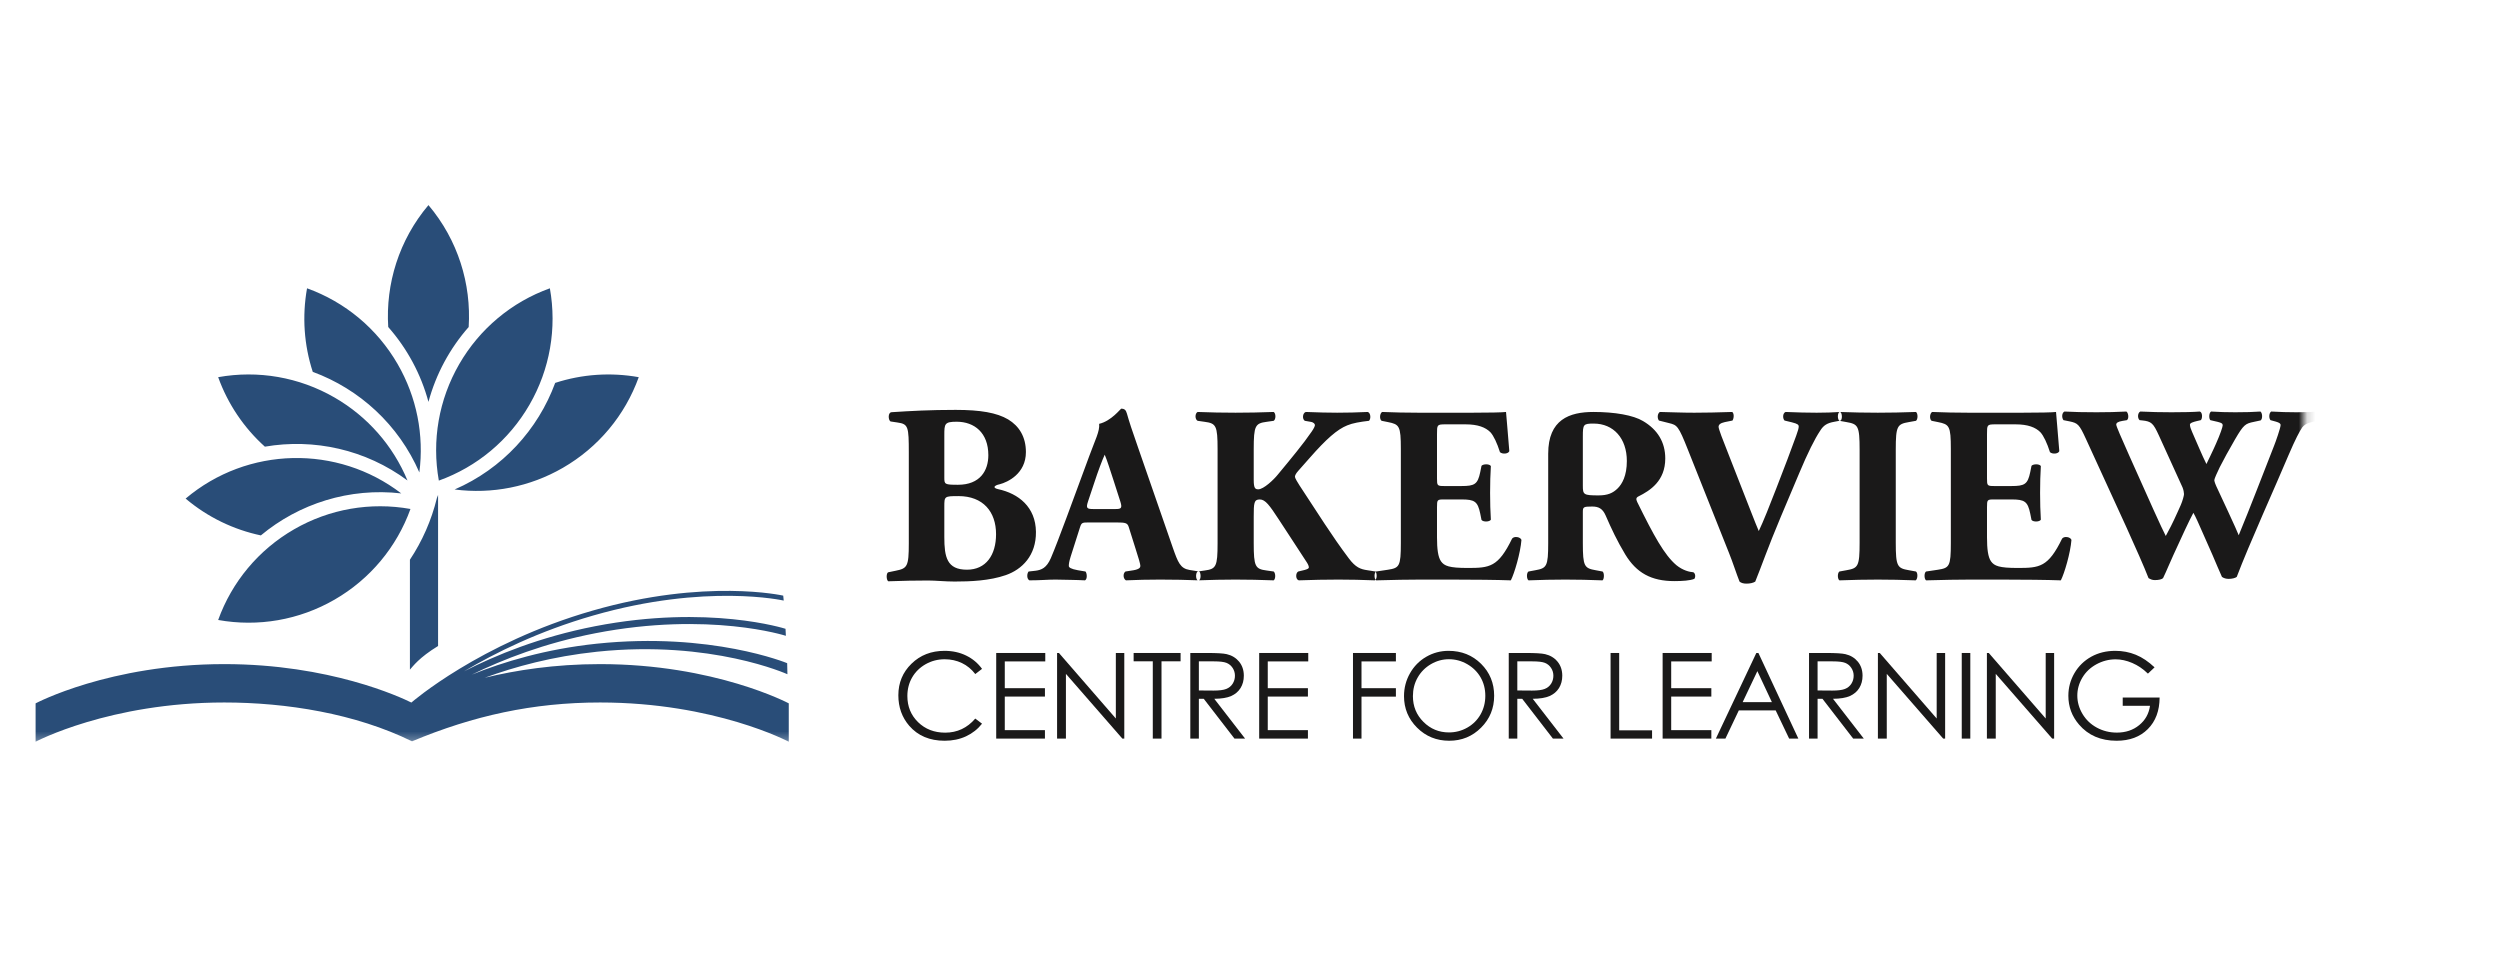 <?xml version="1.0" encoding="UTF-8"?>
<svg width="301px" height="115px" viewBox="0 0 301 115" version="1.1" xmlns="http://www.w3.org/2000/svg" xmlns:xlink="http://www.w3.org/1999/xlink">
    <!-- Generator: Sketch 49.1 (51147) - http://www.bohemiancoding.com/sketch -->
    <title>Bitmap Copy 4</title>
    <desc>Created with Sketch.</desc>
    <defs>
        <polygon id="path-1" points="0 0.127 284.153 0.127 284.153 67.738 0 67.738"></polygon>
    </defs>
    <g id="Page-1" stroke="none" stroke-width="1" fill="none" fill-rule="evenodd">
        <g id="Schools" transform="translate(-503, -224)">
            <g id="logo_school_bakerview" transform="translate(43, 199)">
                <g id="Bakerview-Corporate-Horiz-Colour-Copy" transform="translate(452.5, 46.072)">
                    <g id="Group-4" transform="translate(0.786, 0.495)">
                        <mask id="mask-2" fill="white">
                            <use xlink:href="#path-1"></use>
                        </mask>
                        <g id="Clip-2"></g>
                        <path d="M11,67.738 C11,67.738 19.887,63.012 33.717,63.012 C41.197,63.012 49.518,64.344 56.321,67.689 C63.683,64.61 70.878,63.012 78.967,63.012 C92.796,63.012 101.682,67.738 101.682,67.738 L101.682,63.117 C101.682,63.117 92.796,58.392 78.967,58.392 C73.479,58.392 68.771,59.136 65.087,60.033 C68.671,58.713 73.241,57.46 78.603,56.899 C92.373,55.459 101.52,59.611 101.52,59.611 L101.489,58.279 C101.489,58.279 92.344,54.492 78.573,55.932 C72.406,56.576 67.286,58.137 63.512,59.662 C67.235,57.837 72.285,55.862 78.392,54.676 C92.101,52.012 101.333,54.985 101.333,54.985 L101.291,54.14 C101.291,54.14 92.058,51.169 78.348,53.832 C71.741,55.115 66.37,57.321 62.579,59.264 C66.312,57.043 71.597,54.421 78.132,52.542 C91.759,48.624 101.073,50.743 101.073,50.743 L101.015,50.147 C101.015,50.147 91.702,48.026 78.075,51.946 C64.449,55.862 56.25,63.015 56.25,63.015 L56.25,63.024 C54.922,62.364 46.398,58.392 33.717,58.392 C19.887,58.392 11,63.117 11,63.117 L11,67.738 Z M59.458,56.211 L59.458,38.025 C59.412,38.146 59.364,38.27 59.316,38.397 C58.662,41.084 57.55,43.589 56.068,45.822 L56.068,59.057 C56.437,58.658 57.142,57.629 59.458,56.211 Z M32.981,53.079 C37.787,53.942 42.737,53.09 47.003,50.625 C51.273,48.16 54.478,44.305 56.135,39.713 C51.33,38.852 46.382,39.703 42.116,42.166 C37.845,44.631 34.638,48.486 32.981,53.079 Z M29.063,38.463 C31.746,40.73 34.867,42.206 38.12,42.896 C42.725,39.062 48.801,37.122 55.025,37.839 C47.347,31.956 36.519,32.165 29.063,38.463 Z M32.981,23.844 C34.145,27.075 36.077,29.939 38.605,32.212 C44.511,31.194 50.742,32.551 55.775,36.284 C54.036,32.1 50.981,28.597 47.003,26.3 C42.737,23.835 37.787,22.983 32.981,23.844 Z M43.682,13.144 C43.077,16.521 43.318,19.971 44.37,23.204 C49.992,25.274 54.711,29.565 57.203,35.312 C57.787,30.821 56.892,26.253 54.596,22.279 C52.13,18.008 48.276,14.801 43.682,13.144 Z M58.3,3.127 C54.744,7.336 53.13,12.62 53.457,17.807 C55.737,20.393 57.4,23.481 58.3,26.82 C59.202,23.481 60.863,20.393 63.143,17.805 C63.47,12.62 61.855,7.335 58.3,3.127 Z M72.919,13.144 C68.325,14.799 64.473,18.004 62.007,22.272 C59.541,26.539 58.689,31.491 59.55,36.298 C64.145,34.642 67.998,31.434 70.463,27.164 C72.927,22.899 73.779,17.949 72.919,13.144 Z M83.619,23.845 C80.242,23.24 76.793,23.48 73.559,24.533 C71.49,30.155 67.198,34.875 61.449,37.366 C65.943,37.951 70.512,37.054 74.487,34.758 C78.756,32.293 81.963,28.439 83.619,23.845 Z" id="Fill-1" fill="#294D78" mask="url(#mask-2)"></path>
                        <path d="M141,39.722 C141.701,39.722 141.853,39.631 141.609,38.84 L140.818,36.375 C140.392,35.065 139.997,33.816 139.722,33.177 C139.417,33.847 138.931,35.126 138.474,36.526 L137.712,38.809 C137.438,39.631 137.591,39.722 138.352,39.722 L141,39.722 Z M137.744,41.337 C137.012,41.337 136.92,41.366 136.738,41.945 L135.613,45.476 C135.43,46.084 135.399,46.329 135.399,46.572 C135.399,46.754 135.643,46.937 136.495,47.09 L137.409,47.243 C137.591,47.455 137.651,48.155 137.348,48.307 C136.283,48.247 135.063,48.247 133.785,48.215 C132.751,48.215 132.05,48.307 130.651,48.307 C130.314,48.125 130.345,47.486 130.558,47.243 L131.381,47.151 C132.112,47.059 132.72,46.815 133.238,45.627 C133.755,44.41 134.303,42.949 135.124,40.758 L137.866,33.33 C138.565,31.412 139.144,30.346 139.052,29.463 C140.513,29.128 141.639,27.637 141.701,27.637 C142.096,27.637 142.278,27.789 142.4,28.245 C142.646,29.128 143.009,30.255 143.772,32.416 L147.911,44.349 C148.551,46.177 148.824,46.876 149.951,47.059 L151.108,47.243 C151.29,47.394 151.351,48.125 151.077,48.307 C149.616,48.247 147.972,48.215 146.388,48.215 C144.866,48.215 143.678,48.247 142.278,48.307 C141.944,48.125 141.883,47.486 142.218,47.243 L143.192,47.09 C143.892,46.969 144.015,46.754 144.015,46.572 C144.015,46.359 143.801,45.627 143.437,44.502 L142.613,41.884 C142.462,41.397 142.218,41.337 141.153,41.337 L137.744,41.337 Z M120.41,43.09 C120.41,45.508 120.72,47.025 123.137,47.025 C125.43,47.025 126.639,45.258 126.639,42.749 C126.639,40.054 125.089,38.163 122.114,38.163 C120.41,38.163 120.41,38.194 120.41,39.434 L120.41,43.09 Z M120.41,35.932 C120.41,36.738 120.442,36.8 122.052,36.8 C124.718,36.8 125.71,35.097 125.71,33.237 C125.71,30.541 124.036,29.209 121.898,29.209 C120.442,29.209 120.41,29.457 120.41,30.82 L120.41,35.932 Z M116.134,32.927 C116.134,29.798 116.073,29.487 114.771,29.302 L113.935,29.177 C113.656,29.023 113.593,28.093 114.059,28.062 C116.414,27.908 118.675,27.783 121.774,27.783 C124.748,27.783 126.731,28.124 128.094,28.93 C129.426,29.735 130.233,31.037 130.233,32.865 C130.233,35.468 128.034,36.49 127.072,36.738 C126.763,36.8 126.453,36.924 126.453,37.078 C126.453,37.172 126.606,37.265 126.887,37.327 C129.334,37.854 131.41,39.465 131.442,42.47 C131.473,45.321 129.768,46.994 127.816,47.675 C125.864,48.357 123.54,48.451 121.649,48.451 C120.535,48.451 119.357,48.326 118.458,48.326 C116.939,48.326 115.422,48.357 113.656,48.42 C113.407,48.233 113.407,47.428 113.656,47.336 L114.553,47.15 C115.948,46.87 116.134,46.654 116.134,43.863 L116.134,32.927 Z M157.662,36.221 C157.662,37.226 157.846,37.347 158.212,37.347 C158.85,37.347 160.069,36.191 160.556,35.583 C162.169,33.634 163.661,31.838 164.635,30.406 C164.909,30.011 165.03,29.738 165.03,29.615 C165.03,29.494 164.909,29.281 164.513,29.22 L163.812,29.098 C163.478,28.885 163.539,28.154 163.935,28.033 C165.487,28.094 166.613,28.123 167.709,28.123 C168.836,28.123 170.175,28.094 171.394,28.033 C171.758,28.154 171.788,28.854 171.546,29.098 C170.48,29.22 169.567,29.373 168.926,29.646 C167.709,30.133 166.4,31.289 164.421,33.542 L163.021,35.126 C162.718,35.46 162.625,35.705 162.625,35.826 C162.625,35.979 162.808,36.342 163.722,37.713 C165.244,39.997 167.04,42.919 169.109,45.659 C169.932,46.754 170.509,46.969 171.362,47.09 L172.337,47.243 C172.52,47.516 172.52,48.155 172.245,48.307 C170.722,48.247 169.263,48.215 167.861,48.215 C166.308,48.215 164.787,48.247 163.082,48.307 C162.686,48.186 162.686,47.424 163.021,47.243 L163.783,47.059 C164.118,46.969 164.3,46.876 164.3,46.754 C164.3,46.634 164.239,46.419 164.057,46.146 C163.874,45.872 162.596,43.893 162.29,43.437 L160.677,40.97 C159.582,39.297 159.065,38.566 158.393,38.566 C157.694,38.566 157.662,38.991 157.662,40.636 L157.662,43.831 C157.662,46.663 157.846,46.937 159.216,47.121 L160.069,47.243 C160.311,47.455 160.311,48.125 160.069,48.307 C158.454,48.247 156.932,48.215 155.472,48.215 C154.102,48.215 152.519,48.247 150.905,48.307 C150.662,48.125 150.662,47.424 150.905,47.243 L151.757,47.121 C153.127,46.937 153.311,46.663 153.311,43.831 L153.311,32.509 C153.311,29.676 153.127,29.402 151.757,29.22 L150.905,29.098 C150.571,28.915 150.571,28.215 150.905,28.033 C152.427,28.094 153.95,28.123 155.472,28.123 C156.932,28.123 158.454,28.094 160.069,28.033 C160.343,28.215 160.343,28.915 160.069,29.098 L159.216,29.22 C157.846,29.402 157.662,29.676 157.662,32.509 L157.662,36.221 Z M179.729,36.04 C179.729,36.892 179.759,36.952 180.581,36.952 L182.683,36.952 C184.263,36.952 184.63,36.738 184.934,35.277 L185.087,34.517 C185.3,34.273 186.062,34.273 186.214,34.547 C186.153,35.522 186.122,36.617 186.122,37.775 C186.122,38.93 186.153,40.027 186.214,41.003 C186.062,41.276 185.3,41.305 185.087,41.032 L184.934,40.27 C184.63,38.809 184.263,38.566 182.683,38.566 L180.581,38.566 C179.759,38.566 179.729,38.595 179.729,39.509 L179.729,43.133 C179.729,44.533 179.851,45.507 180.216,46.023 C180.612,46.572 181.19,46.815 183.412,46.815 C186.062,46.815 187.096,46.725 188.769,43.285 C189.013,42.949 189.776,43.072 189.897,43.437 C189.776,45.019 189.044,47.486 188.618,48.308 C187.005,48.247 184.083,48.216 181.585,48.216 L177.629,48.216 C176.166,48.216 174.675,48.247 172.391,48.308 C172.149,48.125 172.149,47.394 172.391,47.243 L173.822,47.029 C175.192,46.815 175.376,46.633 175.376,43.831 L175.376,32.478 C175.376,29.706 175.192,29.524 173.822,29.251 L173.06,29.098 C172.788,28.915 172.819,28.215 173.123,28.033 C174.554,28.093 176.045,28.124 177.506,28.124 L183.961,28.124 C185.908,28.124 187.644,28.093 188.039,28.033 C188.071,28.52 188.283,30.712 188.435,32.751 C188.314,33.085 187.613,33.146 187.309,32.873 C186.975,31.807 186.548,30.894 186.153,30.468 C185.573,29.889 184.661,29.524 183.168,29.524 L180.733,29.524 C179.729,29.524 179.729,29.585 179.729,30.712 L179.729,36.04 Z M197.288,36.922 C197.288,37.987 197.379,38.079 199.176,38.079 C200.272,38.079 200.91,37.805 201.49,37.226 C202.008,36.709 202.586,35.734 202.586,33.938 C202.586,31.2 200.972,29.432 198.596,29.432 C197.349,29.432 197.288,29.524 197.288,30.985 L197.288,36.922 Z M193.117,33.057 C193.117,28.942 195.675,28.033 198.567,28.033 C201.155,28.033 203.377,28.428 204.534,29.128 C206.299,30.163 207.212,31.686 207.212,33.634 C207.212,36.342 205.387,37.501 203.986,38.2 C203.681,38.353 203.681,38.535 203.833,38.87 C205.843,42.949 207.09,45.233 208.552,46.48 C209.343,47.121 210.136,47.303 210.591,47.333 C210.866,47.484 210.866,47.941 210.713,48.125 C210.227,48.337 209.253,48.398 208.31,48.398 C205.508,48.398 203.743,47.394 202.403,45.202 C201.429,43.589 200.729,42.097 200.027,40.484 C199.663,39.661 199.176,39.419 198.413,39.419 C197.349,39.419 197.288,39.479 197.288,40.088 L197.288,43.831 C197.288,46.634 197.47,46.847 198.841,47.09 L199.663,47.243 C199.877,47.394 199.877,48.125 199.663,48.308 C198.05,48.247 196.65,48.215 195.188,48.215 C193.666,48.215 192.325,48.247 190.744,48.308 C190.499,48.125 190.499,47.394 190.744,47.243 L191.564,47.09 C192.935,46.847 193.117,46.634 193.117,43.831 L193.117,33.057 Z M221.118,40.666 C219.566,44.349 218.745,46.755 218.044,48.46 C217.802,48.611 217.435,48.703 216.979,48.703 C216.612,48.703 216.34,48.611 216.157,48.46 C215.821,47.639 215.304,46.024 214.878,44.99 L209.946,32.6 C208.791,29.676 208.636,29.615 207.663,29.373 L206.446,29.067 C206.203,28.733 206.293,28.184 206.567,28.033 C208.119,28.063 209.124,28.124 210.707,28.124 C212.109,28.124 213.417,28.093 215.274,28.033 C215.517,28.215 215.488,28.794 215.304,29.067 L214.391,29.251 C213.844,29.373 213.631,29.555 213.631,29.829 C213.631,30.072 214.117,31.351 214.847,33.177 L217.527,40.027 C217.954,41.153 218.258,41.854 218.47,42.37 C218.713,41.854 219.079,41.032 219.444,40.118 L220.571,37.257 C221.332,35.338 222.61,31.929 222.976,30.894 C223.189,30.315 223.279,29.98 223.279,29.798 C223.279,29.585 223.189,29.463 222.459,29.281 L221.575,29.067 C221.332,28.824 221.332,28.184 221.696,28.033 C223.129,28.093 224.284,28.124 225.442,28.124 C226.477,28.124 227.39,28.093 228.273,28.033 C228.516,28.154 228.548,28.885 228.334,29.067 L227.542,29.219 C226.691,29.373 226.263,29.646 225.867,30.285 C225.197,31.289 224.376,32.935 223.341,35.4 L221.118,40.666 Z M234.964,43.772 C234.964,46.633 235.147,46.846 236.547,47.088 L237.4,47.243 C237.643,47.424 237.613,48.125 237.368,48.308 C235.726,48.247 234.235,48.216 232.803,48.216 C231.342,48.216 229.82,48.247 228.176,48.308 C227.933,48.125 227.933,47.424 228.176,47.243 L229.029,47.088 C230.429,46.846 230.611,46.633 230.611,43.772 L230.611,32.569 C230.611,29.706 230.429,29.494 229.029,29.251 L228.176,29.098 C227.933,28.915 227.933,28.215 228.176,28.033 C229.82,28.093 231.342,28.123 232.803,28.123 C234.235,28.123 235.756,28.093 237.4,28.033 C237.643,28.215 237.643,28.915 237.4,29.098 L236.547,29.251 C235.147,29.494 234.964,29.706 234.964,32.569 L234.964,43.772 Z M245.949,36.04 C245.949,36.892 245.979,36.952 246.8,36.952 L248.901,36.952 C250.485,36.952 250.85,36.738 251.154,35.277 L251.307,34.517 C251.519,34.273 252.281,34.273 252.432,34.547 C252.372,35.522 252.341,36.617 252.341,37.775 C252.341,38.93 252.372,40.027 252.432,41.003 C252.281,41.276 251.519,41.305 251.307,41.032 L251.154,40.27 C250.85,38.809 250.485,38.566 248.901,38.566 L246.8,38.566 C245.979,38.566 245.949,38.595 245.949,39.509 L245.949,43.133 C245.949,44.533 246.07,45.507 246.436,46.023 C246.832,46.572 247.411,46.815 249.632,46.815 C252.281,46.815 253.315,46.725 254.99,43.285 C255.234,42.949 255.995,43.072 256.117,43.437 C255.995,45.019 255.264,47.486 254.838,48.308 C253.223,48.247 250.301,48.216 247.807,48.216 L243.848,48.216 C242.387,48.216 240.894,48.247 238.612,48.308 C238.368,48.125 238.368,47.394 238.612,47.243 L240.042,47.029 C241.412,46.815 241.595,46.633 241.595,43.831 L241.595,32.478 C241.595,29.706 241.412,29.524 240.042,29.251 L239.281,29.098 C239.008,28.915 239.037,28.215 239.343,28.033 C240.772,28.093 242.265,28.124 243.726,28.124 L250.179,28.124 C252.129,28.124 253.864,28.093 254.26,28.033 C254.289,28.52 254.502,30.712 254.654,32.751 C254.533,33.085 253.834,33.146 253.529,32.873 C253.195,31.807 252.766,30.894 252.372,30.468 C251.795,29.889 250.88,29.524 249.388,29.524 L246.954,29.524 C245.949,29.524 245.949,29.585 245.949,30.712 L245.949,36.04 Z M285.127,29.228 C284.445,29.377 284.118,29.614 283.91,29.881 C283.584,30.355 283.08,31.306 282.278,33.175 C280.825,36.645 277.472,44.035 276.018,47.891 C275.839,48.039 275.426,48.13 275.038,48.13 C274.714,48.13 274.446,48.039 274.237,47.891 C273.912,47.179 273.467,46.111 273.111,45.281 L271.865,42.461 C271.449,41.512 271.063,40.622 270.797,40.176 C270.528,40.681 270.174,41.393 269.788,42.223 L268.392,45.252 C267.947,46.199 267.621,47.061 267.146,48.039 C266.997,48.188 266.613,48.276 266.168,48.276 C265.842,48.276 265.663,48.188 265.397,48.039 C264.922,46.793 263.735,44.122 262.726,41.898 L257.859,31.276 C257.059,29.525 256.882,29.377 255.901,29.169 L255.16,29.021 C254.922,28.724 254.951,28.13 255.278,27.982 C256.377,28.042 257.622,28.07 259.137,28.07 C260.442,28.07 261.599,28.042 262.726,27.982 C262.963,28.101 263.082,28.842 262.785,29.021 L262.252,29.11 C261.717,29.199 261.509,29.346 261.509,29.555 C261.509,29.762 262.132,31.157 263.052,33.235 L265.989,39.791 C266.821,41.63 267.117,42.253 267.473,42.965 C267.83,42.313 268.305,41.422 268.897,40.088 L269.284,39.227 C269.491,38.752 269.668,38.099 269.668,37.921 C269.668,37.744 269.609,37.416 269.491,37.119 L266.643,30.86 C265.961,29.377 265.752,29.169 264.624,29.05 L264.328,29.021 C264.03,28.783 264.09,28.101 264.417,27.982 C265.692,28.042 266.85,28.07 268.155,28.07 C269.668,28.07 270.797,28.042 271.568,27.982 C271.923,28.07 271.894,28.871 271.686,29.021 L271.183,29.139 C270.826,29.228 270.381,29.346 270.381,29.555 C270.381,29.792 270.498,30.117 270.647,30.445 L271.537,32.492 C271.806,33.115 272.101,33.768 272.368,34.303 C272.666,33.679 272.963,33.085 273.259,32.434 L273.526,31.84 C274.03,30.712 274.327,29.822 274.327,29.643 C274.327,29.436 274.207,29.346 273.734,29.228 L272.844,29.021 C272.636,28.813 272.666,28.13 272.932,27.982 C273.792,28.042 274.861,28.07 275.839,28.07 C276.998,28.07 278.095,28.042 278.867,27.982 C279.104,28.13 279.164,28.842 278.896,29.05 L278.066,29.228 C277.057,29.436 276.849,29.555 275.81,31.335 C275.099,32.551 274.357,33.916 273.97,34.688 C273.705,35.223 273.318,36.083 273.318,36.23 C273.318,36.319 273.347,36.498 273.555,36.973 L274.95,39.968 C275.721,41.601 276.078,42.461 276.255,42.876 C277.68,39.435 279.075,35.757 280.5,32.136 C280.706,31.631 281.298,29.94 281.298,29.614 C281.298,29.406 281.121,29.317 280.736,29.199 L280.084,29.021 C279.847,28.753 279.906,28.13 280.172,27.982 C281.121,28.042 282.308,28.07 283.199,28.07 C284.237,28.07 285.097,28.042 285.929,27.982 C286.195,28.13 286.225,28.783 286.018,29.021 L285.127,29.228 Z" id="Fill-3" fill="#1A1919" mask="url(#mask-2)"></path>
                    </g>
                    <g id="Group-2" transform="translate(115, 57)" fill="#1A1919">
                        <path d="M10.737,2.459 L9.923,3.084 C9.476,2.501 8.937,2.056 8.309,1.757 C7.68,1.456 6.99,1.303 6.237,1.303 C5.415,1.303 4.654,1.5 3.954,1.893 C3.253,2.29 2.711,2.822 2.325,3.485 C1.94,4.153 1.747,4.9 1.747,5.732 C1.747,6.989 2.177,8.037 3.04,8.88 C3.901,9.719 4.989,10.14 6.303,10.14 C7.745,10.14 8.953,9.576 9.923,8.443 L10.737,9.06 C10.223,9.713 9.581,10.22 8.814,10.578 C8.047,10.935 7.188,11.114 6.237,11.114 C4.434,11.114 3.014,10.514 1.97,9.311 C1.099,8.299 0.661,7.075 0.661,5.641 C0.661,4.13 1.189,2.864 2.248,1.834 C3.304,0.803 4.63,0.289 6.224,0.289 C7.188,0.289 8.056,0.479 8.83,0.86 C9.606,1.24 10.242,1.773 10.737,2.459" id="Fill-5"></path>
                        <polyline id="Fill-6" points="12.444 0.547 18.351 0.547 18.351 1.562 13.475 1.562 13.475 4.786 18.31 4.786 18.31 5.795 13.475 5.795 13.475 9.837 18.31 9.837 18.31 10.855 12.444 10.855 12.444 0.547"></polyline>
                        <polyline id="Fill-7" points="19.772 10.855 19.772 0.547 19.995 0.547 26.847 8.436 26.847 0.547 27.865 0.547 27.865 10.855 27.631 10.855 20.837 3.062 20.837 10.855 19.772 10.855"></polyline>
                        <polyline id="Fill-8" points="28.989 1.549 28.989 0.547 34.643 0.547 34.643 1.549 32.345 1.549 32.345 10.855 31.296 10.855 31.296 1.549 28.989 1.549"></polyline>
                        <path d="M35.813,0.547 L37.865,0.547 C39.011,0.547 39.785,0.593 40.193,0.687 C40.806,0.828 41.301,1.128 41.685,1.587 C42.066,2.048 42.257,2.616 42.257,3.288 C42.257,3.847 42.127,4.338 41.864,4.766 C41.598,5.191 41.223,5.512 40.731,5.73 C40.241,5.947 39.564,6.056 38.699,6.062 L42.408,10.855 L41.13,10.855 L37.432,6.062 L36.843,6.062 L36.843,10.855 L35.813,10.855 L35.813,0.547 Z M36.843,1.556 L36.843,5.06 L38.616,5.073 C39.302,5.073 39.81,5.009 40.139,4.877 C40.47,4.747 40.726,4.538 40.91,4.251 C41.094,3.963 41.187,3.641 41.187,3.288 C41.187,2.941 41.094,2.626 40.908,2.345 C40.721,2.063 40.473,1.859 40.171,1.738 C39.867,1.616 39.363,1.556 38.658,1.556 L36.843,1.556 Z" id="Fill-9"></path>
                        <polyline id="Fill-10" points="44.105 0.547 50.014 0.547 50.014 1.562 45.138 1.562 45.138 4.786 49.974 4.786 49.974 5.795 45.138 5.795 45.138 9.837 49.974 9.837 49.974 10.855 44.105 10.855 44.105 0.547"></polyline>
                        <polyline id="Fill-11" points="55.399 0.547 60.566 0.547 60.566 1.562 56.424 1.562 56.424 4.786 60.566 4.786 60.566 5.803 56.424 5.803 56.424 10.855 55.399 10.855 55.399 0.547"></polyline>
                        <path d="M66.903,0.289 C68.462,0.289 69.769,0.809 70.82,1.849 C71.87,2.893 72.396,4.174 72.396,5.698 C72.396,7.207 71.873,8.487 70.823,9.537 C69.777,10.589 68.497,11.114 66.987,11.114 C65.462,11.114 64.172,10.591 63.119,9.543 C62.069,8.498 61.543,7.23 61.543,5.745 C61.543,4.755 61.782,3.837 62.261,2.992 C62.739,2.146 63.392,1.485 64.22,1.005 C65.047,0.528 65.94,0.289 66.903,0.289 Z M66.952,1.298 C66.189,1.298 65.471,1.495 64.785,1.892 C64.106,2.29 63.573,2.826 63.19,3.498 C62.806,4.169 62.615,4.922 62.615,5.745 C62.615,6.97 63.037,8.004 63.887,8.848 C64.734,9.69 65.757,10.112 66.952,10.112 C67.753,10.112 68.49,9.917 69.17,9.529 C69.85,9.142 70.379,8.612 70.761,7.939 C71.142,7.267 71.332,6.518 71.332,5.698 C71.332,4.881 71.142,4.141 70.761,3.478 C70.379,2.82 69.845,2.29 69.154,1.892 C68.462,1.495 67.728,1.298 66.952,1.298 Z" id="Fill-12"></path>
                        <path d="M74.153,0.547 L76.205,0.547 C77.35,0.547 78.127,0.593 78.533,0.687 C79.146,0.828 79.642,1.128 80.026,1.587 C80.406,2.048 80.598,2.616 80.598,3.288 C80.598,3.847 80.467,4.338 80.206,4.766 C79.939,5.191 79.565,5.512 79.071,5.73 C78.581,5.947 77.904,6.056 77.04,6.062 L80.749,10.855 L79.47,10.855 L75.773,6.062 L75.185,6.062 L75.185,10.855 L74.153,10.855 L74.153,0.547 Z M75.185,1.556 L75.185,5.06 L76.957,5.073 C77.643,5.073 78.15,5.009 78.479,4.877 C78.811,4.747 79.066,4.538 79.252,4.251 C79.435,3.963 79.527,3.641 79.527,3.288 C79.527,2.941 79.435,2.626 79.248,2.345 C79.061,2.063 78.814,1.859 78.511,1.738 C78.208,1.616 77.703,1.556 76.998,1.556 L75.185,1.556 Z" id="Fill-13"></path>
                        <polyline id="Fill-14" points="86.413 0.547 87.45 0.547 87.45 9.859 91.409 9.859 91.409 10.855 86.413 10.855 86.413 0.547"></polyline>
                        <polyline id="Fill-15" points="92.68 0.547 98.587 0.547 98.587 1.562 93.712 1.562 93.712 4.786 98.546 4.786 98.546 5.795 93.712 5.795 93.712 9.837 98.546 9.837 98.546 10.855 92.68 10.855 92.68 0.547"></polyline>
                        <path d="M104.212,0.547 L109.02,10.855 L107.913,10.855 L106.293,7.463 L101.852,7.463 L100.24,10.855 L99.092,10.855 L103.962,0.547 L104.212,0.547 Z M104.087,2.733 L102.314,6.468 L105.838,6.468 L104.087,2.733 Z" id="Fill-16"></path>
                        <path d="M110.307,0.547 L112.358,0.547 C113.504,0.547 114.28,0.593 114.684,0.687 C115.297,0.828 115.795,1.128 116.179,1.587 C116.56,2.048 116.751,2.616 116.751,3.288 C116.751,3.847 116.619,4.338 116.357,4.766 C116.092,5.191 115.716,5.512 115.224,5.73 C114.733,5.947 114.056,6.056 113.192,6.062 L116.9,10.855 L115.623,10.855 L111.924,6.062 L111.337,6.062 L111.337,10.855 L110.307,10.855 L110.307,0.547 Z M111.337,1.556 L111.337,5.06 L113.107,5.073 C113.794,5.073 114.302,5.009 114.633,4.877 C114.963,4.747 115.218,4.538 115.403,4.251 C115.588,3.963 115.681,3.641 115.681,3.288 C115.681,2.941 115.588,2.626 115.399,2.345 C115.214,2.063 114.967,1.859 114.663,1.738 C114.359,1.616 113.855,1.556 113.149,1.556 L111.337,1.556 Z" id="Fill-17"></path>
                        <polyline id="Fill-18" points="118.6 10.855 118.6 0.547 118.824 0.547 125.676 8.436 125.676 0.547 126.694 0.547 126.694 10.855 126.461 10.855 119.667 3.062 119.667 10.855 118.6 10.855"></polyline>
                        <polygon id="Fill-19" points="128.694 10.855 129.725 10.855 129.725 0.547 128.694 0.547"></polygon>
                        <polyline id="Fill-20" points="131.723 10.855 131.723 0.547 131.948 0.547 138.802 8.436 138.802 0.547 139.817 0.547 139.817 10.855 139.586 10.855 132.789 3.062 132.789 10.855 131.723 10.855"></polyline>
                        <path d="M151.909,2.277 L151.11,3.033 C150.533,2.468 149.904,2.041 149.222,1.749 C148.537,1.457 147.868,1.311 147.221,1.311 C146.413,1.311 145.642,1.511 144.909,1.907 C144.182,2.305 143.614,2.842 143.212,3.521 C142.81,4.201 142.609,4.922 142.609,5.676 C142.609,6.451 142.818,7.189 143.234,7.887 C143.649,8.585 144.224,9.135 144.957,9.534 C145.69,9.932 146.493,10.133 147.367,10.133 C148.43,10.133 149.327,9.834 150.058,9.234 C150.791,8.638 151.225,7.861 151.361,6.91 L148.076,6.91 L148.076,5.915 L152.518,5.915 C152.508,7.507 152.036,8.772 151.097,9.71 C150.163,10.646 148.909,11.114 147.338,11.114 C145.435,11.114 143.926,10.464 142.814,9.166 C141.956,8.165 141.53,7.012 141.53,5.698 C141.53,4.722 141.776,3.814 142.264,2.971 C142.756,2.132 143.429,1.473 144.284,0.997 C145.139,0.524 146.106,0.289 147.185,0.289 C148.058,0.289 148.881,0.446 149.651,0.761 C150.425,1.077 151.174,1.581 151.909,2.277" id="Fill-21"></path>
                    </g>
                </g>
            </g>
        </g>
    </g>
</svg>